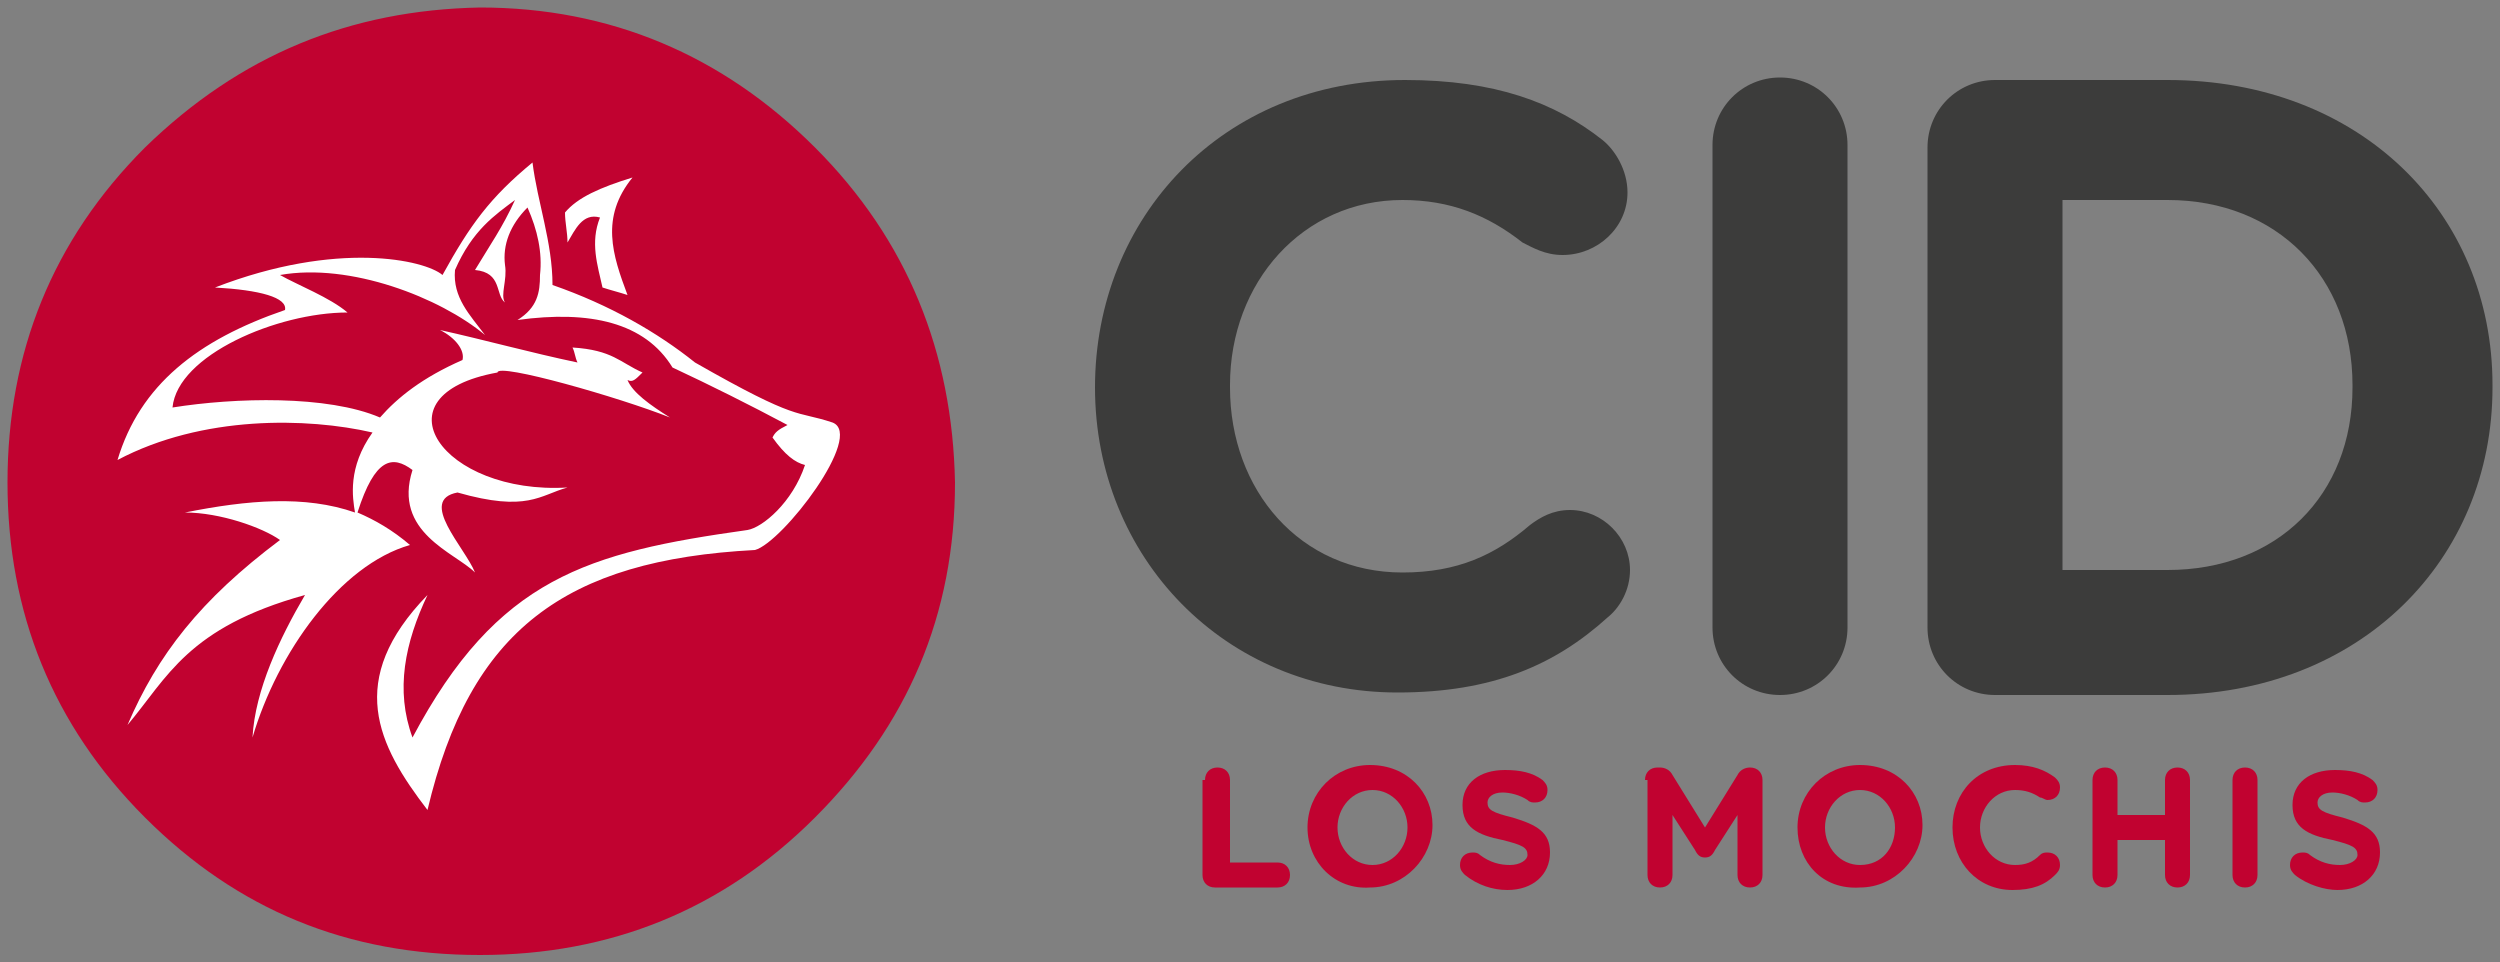 <?xml version="1.0" encoding="utf-8"?>
<!-- Generator: Adobe Illustrator 25.4.1, SVG Export Plug-In . SVG Version: 6.00 Build 0)  -->
<svg version="1.1" id="Capa_1" xmlns="http://www.w3.org/2000/svg" xmlns:xlink="http://www.w3.org/1999/xlink" x="0px" y="0px"
	 viewBox="0 0 100 38.5" style="enable-background:new 0 0 100 38.5;" xml:space="preserve">
<rect x="0" y="0" width="100" height="38.5" fill="#808080" stroke="none"/>
<style type="text/css">
	.st0{fill:#C10230;}
	.st1{fill:#FFFFFF;}
	.st2{fill:#3C3C3B;}
</style>
<g>
	<g>
		<g>
			<path class="st0" d="M32.6,5.9c-3.7-3.7-8.2-5.6-13.4-5.6C14,0.4,9.6,2.2,5.8,5.9c-3.7,3.7-5.5,8.2-5.5,13.4
				c0,5.2,1.8,9.7,5.5,13.4c3.7,3.7,8.1,5.5,13.4,5.5c5.2,0,9.7-1.8,13.4-5.5c3.7-3.7,5.6-8.1,5.6-13.4C38.1,14.1,36.3,9.6,32.6,5.9
				z"/>
		</g>
		<g>
			<g>
				<path class="st1" d="M25.3,7.1c-1.3,1.6-0.8,3.1-0.2,4.7c-0.3-0.1-0.7-0.2-1-0.3c-0.2-0.9-0.5-1.8-0.1-2.8c-0.7-0.2-1,0.5-1.3,1
					c0-0.4-0.1-0.8-0.1-1.2C23.1,7.9,24,7.5,25.3,7.1z M30.2,22c-7.6,0.4-11.4,3.2-13.1,10.4c-2-2.6-3.3-5.2,0-8.6
					c-0.9,1.9-1.3,3.8-0.6,5.7c3.4-6.4,7-7.4,13.4-8.3c0.6-0.1,1.8-1.1,2.3-2.6c-0.4-0.1-0.8-0.4-1.3-1.1c0.1-0.2,0.2-0.3,0.6-0.5
					c-1.5-0.8-3.1-1.6-4.6-2.3c-1.1-1.8-3.3-2.3-6.2-1.9c0.8-0.5,0.9-1.1,0.9-1.8c0.1-0.9-0.1-1.8-0.5-2.7c-0.7,0.7-1,1.5-0.9,2.3
					c0.1,0.6-0.2,1.2,0,1.5c-0.4-0.3-0.1-1.2-1.2-1.3c0.6-1,1.1-1.7,1.6-2.8c-0.8,0.6-1.7,1.2-2.4,2.8c-0.1,1.1,0.6,1.8,1.2,2.6
					c-1.8-1.5-5.4-2.9-8.2-2.4c0.7,0.4,2,0.9,2.7,1.5c-2.8,0-6.8,1.7-7,3.8c2.5-0.4,6.2-0.5,8.3,0.4c0.7-0.8,1.7-1.6,3.3-2.3
					c0.1-0.4-0.3-0.9-0.9-1.2c1.8,0.4,3.6,0.9,5.5,1.3c-0.1-0.2-0.1-0.4-0.2-0.6c1.6,0.1,1.9,0.6,2.8,1c-0.3,0.3-0.4,0.4-0.6,0.3
					c0.2,0.5,0.9,1,1.7,1.5c0,0,0,0,0,0v0c0,0,0,0,0,0c-2-0.8-6.9-2.2-6.9-1.8c-5,0.9-2.2,4.9,2.8,4.6c-1.1,0.3-1.6,1-4.4,0.2
					c-1.6,0.3,0.3,2.2,0.7,3.2c-0.8-0.8-3.3-1.6-2.5-4.1c-0.8-0.6-1.5-0.5-2.2,1.7c0.7,0.3,1.4,0.7,2.1,1.3
					c-2.8,0.8-5.3,4.3-6.3,7.7c0.1-1.9,1.1-4,2.1-5.7c-4.7,1.3-5.5,3.3-7.1,5.2c1.2-2.8,2.9-5,6.1-7.4c-0.7-0.5-2.4-1.1-3.8-1.1
					c2.5-0.5,4.8-0.7,6.8,0c-0.1-0.6-0.3-1.8,0.7-3.2c-2.6-0.6-6.8-0.7-10.2,1.1c0.9-3,3.2-4.8,6.7-6c0.1-0.5-1-0.8-2.8-0.9
					c4.9-1.9,8.4-1.1,9.1-0.5c1.1-2,1.9-3.1,3.6-4.5c0.2,1.6,0.8,3.2,0.8,4.9c2.3,0.8,4.2,1.9,5.7,3.1c4.2,2.4,4,1.9,5.5,2.4
					C34.6,17.4,31.3,21.7,30.2,22z"/>
			</g>
		</g>
	</g>
	<g>
		<path class="st2" d="M43.8,15.5L43.8,15.5c0-6.8,5.1-12.3,12.4-12.3c3.6,0,6,0.9,7.9,2.4c0.5,0.4,1,1.2,1,2.1
			c0,1.4-1.2,2.5-2.6,2.5c-0.7,0-1.2-0.3-1.6-0.5C59.5,8.6,58,8,56.1,8c-4,0-6.9,3.3-6.9,7.4v0.1c0,4.1,2.8,7.4,6.9,7.4
			c2.2,0,3.7-0.7,5.1-1.9c0.4-0.3,0.9-0.6,1.6-0.6c1.3,0,2.4,1.1,2.4,2.4c0,0.8-0.4,1.5-0.9,1.9c-2.1,1.9-4.6,3-8.4,3
			C49,27.7,43.8,22.3,43.8,15.5z"/>
		<path class="st2" d="M68.5,5.8c0-1.5,1.2-2.7,2.7-2.7c1.5,0,2.7,1.2,2.7,2.7v19.3c0,1.5-1.2,2.7-2.7,2.7c-1.5,0-2.7-1.2-2.7-2.7
			V5.8z"/>
		<path class="st2" d="M77.1,5.9c0-1.5,1.2-2.7,2.7-2.7h6.9c7.7,0,13,5.3,13,12.2v0.1c0,6.9-5.3,12.3-13,12.3h-6.9
			c-1.5,0-2.7-1.2-2.7-2.7V5.9z M86.7,22.8c4.4,0,7.4-3,7.4-7.3v-0.1c0-4.3-3-7.4-7.4-7.4h-4.2v14.8H86.7z"/>
	</g>
	<g>
		<path class="st0" d="M48.2,31.2c0-0.3,0.2-0.5,0.5-0.5c0.3,0,0.5,0.2,0.5,0.5v3.3h1.9c0.3,0,0.5,0.2,0.5,0.5
			c0,0.3-0.2,0.5-0.5,0.5h-2.5c-0.3,0-0.5-0.2-0.5-0.5V31.2z"/>
		<path class="st0" d="M52.3,33.1L52.3,33.1c0-1.4,1.1-2.5,2.5-2.5c1.5,0,2.5,1.1,2.5,2.4v0c0,1.3-1.1,2.5-2.5,2.5
			C53.4,35.6,52.3,34.5,52.3,33.1z M56.3,33.1L56.3,33.1c0-0.8-0.6-1.5-1.4-1.5c-0.8,0-1.4,0.7-1.4,1.5v0c0,0.8,0.6,1.5,1.4,1.5
			C55.7,34.6,56.3,33.9,56.3,33.1z"/>
		<path class="st0" d="M58.6,35c-0.1-0.1-0.2-0.2-0.2-0.4c0-0.3,0.2-0.5,0.5-0.5c0.1,0,0.2,0,0.3,0.1c0.4,0.3,0.8,0.4,1.2,0.4
			c0.4,0,0.7-0.2,0.7-0.4v0c0-0.3-0.2-0.4-1-0.6c-1-0.2-1.6-0.5-1.6-1.4v0c0-0.9,0.7-1.4,1.7-1.4c0.6,0,1.1,0.1,1.5,0.4
			c0.1,0.1,0.2,0.2,0.2,0.4c0,0.3-0.2,0.5-0.5,0.5c-0.1,0-0.2,0-0.3-0.1c-0.3-0.2-0.7-0.3-1-0.3c-0.4,0-0.6,0.2-0.6,0.4v0
			c0,0.3,0.2,0.4,1,0.6c1,0.3,1.5,0.6,1.5,1.4v0c0,0.9-0.7,1.5-1.7,1.5C59.7,35.6,59.1,35.4,58.6,35z"/>
		<path class="st0" d="M65.8,31.2c0-0.3,0.2-0.5,0.5-0.5h0.1c0.2,0,0.4,0.1,0.5,0.3l1.3,2.1l1.3-2.1c0.1-0.2,0.3-0.3,0.5-0.3H70
			c0.3,0,0.5,0.2,0.5,0.5V35c0,0.3-0.2,0.5-0.5,0.5c-0.3,0-0.5-0.2-0.5-0.5v-2.4L68.6,34c-0.1,0.2-0.2,0.3-0.4,0.3s-0.3-0.1-0.4-0.3
			l-0.9-1.4V35c0,0.3-0.2,0.5-0.5,0.5c-0.3,0-0.5-0.2-0.5-0.5V31.2z"/>
		<path class="st0" d="M71.9,33.1L71.9,33.1c0-1.4,1.1-2.5,2.5-2.5c1.5,0,2.5,1.1,2.5,2.4v0c0,1.3-1.1,2.5-2.5,2.5
			C72.9,35.6,71.9,34.5,71.9,33.1z M75.8,33.1L75.8,33.1c0-0.8-0.6-1.5-1.4-1.5c-0.8,0-1.4,0.7-1.4,1.5v0c0,0.8,0.6,1.5,1.4,1.5
			C75.3,34.6,75.8,33.9,75.8,33.1z"/>
		<path class="st0" d="M78.1,33.1L78.1,33.1c0-1.4,1-2.5,2.5-2.5c0.7,0,1.2,0.2,1.6,0.5c0.1,0.1,0.2,0.2,0.2,0.4
			c0,0.3-0.2,0.5-0.5,0.5c-0.1,0-0.2-0.1-0.3-0.1c-0.3-0.2-0.6-0.3-1-0.3c-0.8,0-1.4,0.7-1.4,1.5v0c0,0.8,0.6,1.5,1.4,1.5
			c0.4,0,0.7-0.1,1-0.4c0.1-0.1,0.2-0.1,0.3-0.1c0.3,0,0.5,0.2,0.5,0.5c0,0.2-0.1,0.3-0.2,0.4c-0.4,0.4-0.9,0.6-1.7,0.6
			C79.1,35.6,78.1,34.5,78.1,33.1z"/>
		<path class="st0" d="M83.7,31.2c0-0.3,0.2-0.5,0.5-0.5c0.3,0,0.5,0.2,0.5,0.5v1.4h1.9v-1.4c0-0.3,0.2-0.5,0.5-0.5s0.5,0.2,0.5,0.5
			V35c0,0.3-0.2,0.5-0.5,0.5s-0.5-0.2-0.5-0.5v-1.4h-1.9V35c0,0.3-0.2,0.5-0.5,0.5c-0.3,0-0.5-0.2-0.5-0.5V31.2z"/>
		<path class="st0" d="M89.3,31.2c0-0.3,0.2-0.5,0.5-0.5c0.3,0,0.5,0.2,0.5,0.5V35c0,0.3-0.2,0.5-0.5,0.5c-0.3,0-0.5-0.2-0.5-0.5
			V31.2z"/>
		<path class="st0" d="M91.8,35c-0.1-0.1-0.2-0.2-0.2-0.4c0-0.3,0.2-0.5,0.5-0.5c0.1,0,0.2,0,0.3,0.1c0.4,0.3,0.8,0.4,1.2,0.4
			c0.4,0,0.7-0.2,0.7-0.4v0c0-0.3-0.2-0.4-1-0.6c-1-0.2-1.6-0.5-1.6-1.4v0c0-0.9,0.7-1.4,1.7-1.4c0.6,0,1.1,0.1,1.5,0.4
			c0.1,0.1,0.2,0.2,0.2,0.4c0,0.3-0.2,0.5-0.5,0.5c-0.1,0-0.2,0-0.3-0.1c-0.3-0.2-0.7-0.3-1-0.3c-0.4,0-0.6,0.2-0.6,0.4v0
			c0,0.3,0.2,0.4,1,0.6c1,0.3,1.5,0.6,1.5,1.4v0c0,0.9-0.7,1.5-1.7,1.5C93,35.6,92.3,35.4,91.8,35z"/>
	</g>
</g>
</svg>
